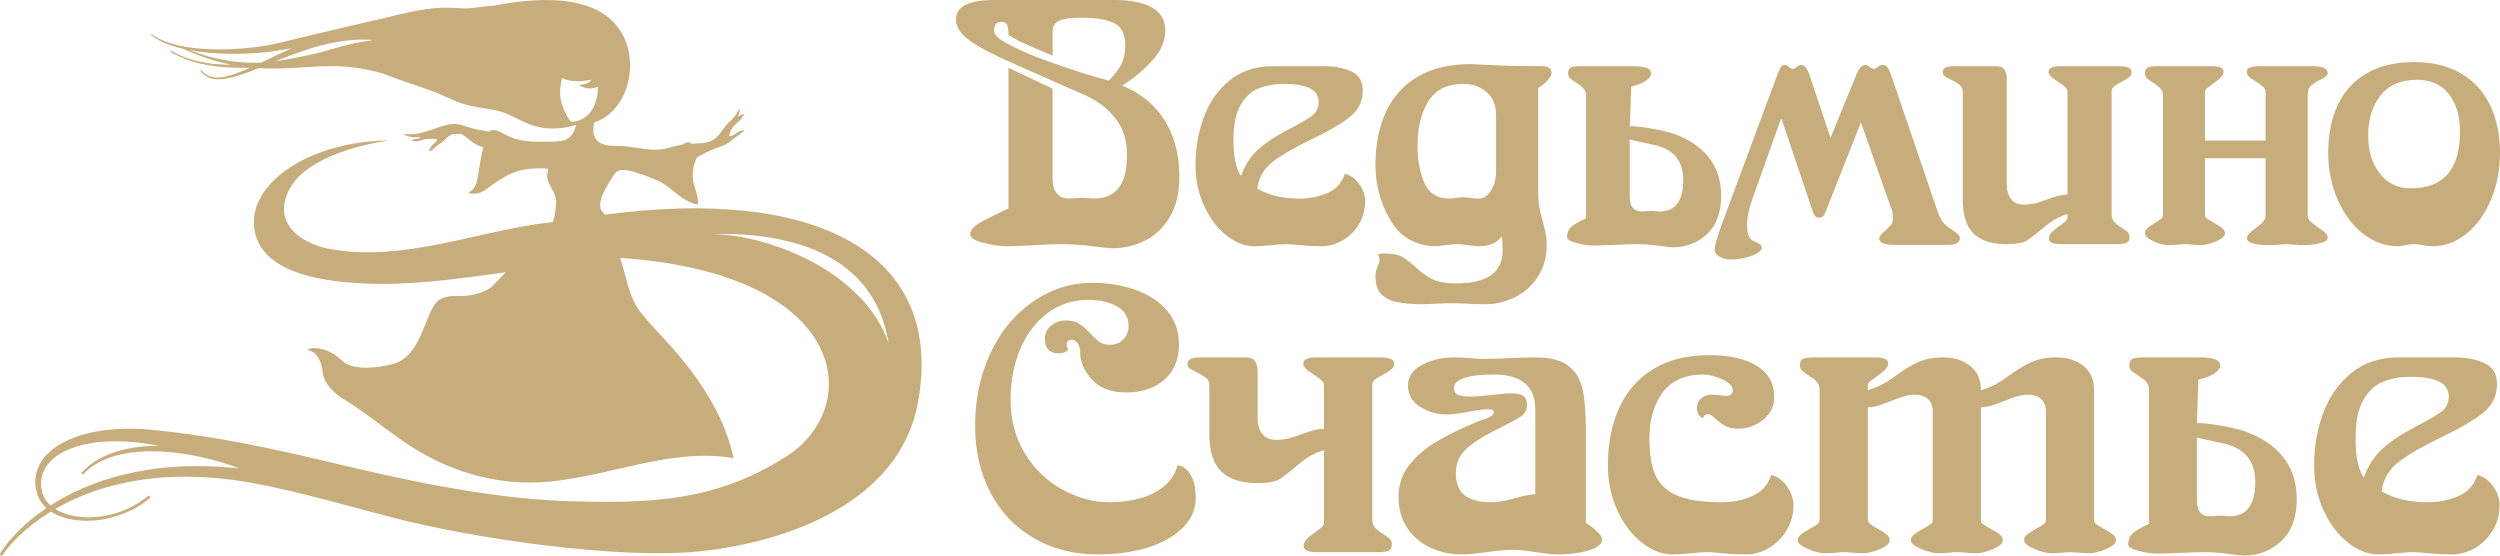<?xml version="1.0" encoding="UTF-8"?> <svg xmlns="http://www.w3.org/2000/svg" width="198" height="44" viewBox="0 0 198 44" fill="none"> <path d="M187.218 37.823C186.782 37.217 186.561 36.176 186.561 34.695C186.561 33.38 186.771 32.376 187.187 31.662C187.609 30.943 188.133 30.464 188.778 30.218C189.413 29.964 190.13 29.845 190.92 29.845C192.931 29.845 193.942 30.356 193.942 31.386C193.942 31.913 193.744 32.328 193.346 32.613C192.95 32.91 192.247 33.316 191.243 33.834C190.237 34.354 189.399 34.909 188.733 35.501C188.067 36.086 187.562 36.86 187.218 37.823ZM197.083 38.09C196.81 37.841 196.519 37.685 196.207 37.618C195.977 38.38 195.492 38.928 194.75 39.267C194.007 39.608 193.183 39.778 192.272 39.778C190.817 39.778 189.606 39.49 188.624 38.919C188.747 37.954 189.206 37.176 190 36.563C190.796 35.967 191.925 35.312 193.392 34.608C194.861 33.907 195.958 33.26 196.678 32.684C197.404 32.097 197.76 31.344 197.76 30.409C197.76 29.605 197.425 29.055 196.757 28.753C196.091 28.456 195.311 28.304 194.421 28.304H189.993C188.498 28.304 187.238 28.716 186.226 29.541C185.22 30.365 184.47 31.427 183.99 32.733C183.513 34.034 183.276 35.407 183.276 36.851C183.276 38.143 183.525 39.338 184.028 40.425C184.528 41.515 185.178 42.36 185.967 42.982C186.761 43.602 187.562 43.91 188.379 43.91C188.766 43.91 189.236 43.883 189.811 43.818C190.384 43.756 190.822 43.73 191.134 43.73C191.367 43.73 191.795 43.756 192.405 43.818C193.01 43.883 193.616 43.91 194.209 43.91C194.822 43.91 195.416 43.744 195.998 43.417C196.577 43.088 197.052 42.62 197.42 42.017C197.788 41.416 197.972 40.741 197.972 39.981C197.972 39.679 197.893 39.35 197.737 38.991C197.574 38.641 197.357 38.341 197.083 38.09ZM173.995 34.663L176.109 35.126C177.776 35.501 178.617 36.512 178.617 38.178C178.617 39.983 177.937 40.891 176.584 40.891C176.507 40.891 176.382 40.886 176.214 40.865C176.053 40.845 175.937 40.84 175.867 40.84C175.767 40.84 175.625 40.845 175.446 40.865C175.266 40.886 175.134 40.891 175.031 40.891C174.335 40.891 173.995 40.471 173.995 39.626V34.663ZM168.645 28.93C168.645 29.11 168.7 29.25 168.812 29.356C168.924 29.462 169.117 29.601 169.387 29.773C169.662 29.946 169.869 30.11 169.997 30.266C170.132 30.42 170.195 30.628 170.195 30.872V41.489C169.478 41.821 169.022 42.095 168.833 42.314C168.654 42.526 168.556 42.786 168.556 43.113C168.556 43.325 168.838 43.502 169.401 43.634C169.96 43.777 170.428 43.843 170.801 43.843C171.21 43.843 171.846 43.823 172.71 43.79C173.569 43.744 174.158 43.73 174.468 43.73C175.157 43.73 175.825 43.777 176.477 43.864C177.12 43.947 177.534 44 177.697 44C178.875 44 179.865 43.615 180.68 42.853C181.492 42.095 181.902 40.99 181.902 39.532C181.902 37.125 180.708 35.407 178.319 34.366C177.772 34.119 177.04 33.919 176.121 33.751C175.208 33.592 174.535 33.507 174.107 33.507C174.028 33.507 173.995 33.53 173.995 33.567C174.009 33.053 174.039 32.387 174.065 31.565C174.095 30.745 174.107 30.25 174.107 30.082C174.64 29.953 175.064 29.785 175.371 29.58C175.685 29.379 175.839 29.158 175.839 28.93C175.839 28.513 175.324 28.304 174.286 28.304H169.746C169.387 28.304 169.117 28.343 168.929 28.405C168.738 28.477 168.645 28.647 168.645 28.93ZM162.54 43.818C162.118 43.818 161.639 43.698 161.105 43.463C160.572 43.235 160.305 43.003 160.305 42.779C160.305 42.63 160.379 42.484 160.526 42.36C160.675 42.229 160.903 42.077 161.213 41.906C161.534 41.731 161.748 41.6 161.862 41.515C161.974 41.427 162.034 41.331 162.034 41.22V32.53C162.034 32.159 161.911 31.851 161.66 31.613C161.42 31.381 161.075 31.259 160.63 31.259C160.342 31.259 160.072 31.3 159.799 31.381C159.529 31.452 159.187 31.579 158.782 31.742C158.372 31.906 158.025 32.03 157.743 32.118C157.459 32.201 157.175 32.249 156.891 32.27V41.22C156.891 41.331 156.94 41.42 157.04 41.501C157.14 41.579 157.355 41.706 157.676 41.888C158.004 42.065 158.242 42.222 158.393 42.346C158.547 42.478 158.621 42.63 158.621 42.779C158.621 43.037 158.36 43.272 157.85 43.489C157.334 43.705 156.887 43.818 156.505 43.818C156.349 43.818 156.104 43.804 155.76 43.777C155.42 43.744 155.159 43.73 154.982 43.73C154.833 43.73 154.598 43.744 154.288 43.777C153.978 43.804 153.739 43.818 153.573 43.818C153.143 43.818 152.668 43.705 152.139 43.468C151.601 43.242 151.336 43.012 151.336 42.779C151.336 42.63 151.406 42.484 151.562 42.36C151.711 42.229 151.944 42.077 152.258 41.906C152.572 41.731 152.786 41.6 152.898 41.515C153.015 41.427 153.07 41.331 153.07 41.22V32.53C153.07 32.159 152.942 31.851 152.696 31.613C152.442 31.381 152.104 31.259 151.662 31.259C151.375 31.259 151.096 31.3 150.833 31.381C150.563 31.452 150.225 31.579 149.82 31.742C149.41 31.906 149.061 32.03 148.779 32.118C148.493 32.201 148.211 32.249 147.929 32.27V41.22C147.929 41.331 148.039 41.453 148.262 41.6C148.474 41.743 148.691 41.867 148.9 41.987C149.108 42.095 149.287 42.222 149.441 42.346C149.59 42.478 149.662 42.63 149.662 42.779C149.662 43.037 149.401 43.272 148.886 43.489C148.365 43.705 147.916 43.818 147.543 43.818C147.389 43.818 147.143 43.804 146.807 43.777C146.472 43.744 146.209 43.73 146.023 43.73C145.878 43.73 145.648 43.744 145.336 43.777C145.019 43.804 144.775 43.818 144.607 43.818C144.188 43.818 143.699 43.705 143.173 43.468C142.64 43.242 142.369 43.012 142.369 42.779C142.369 42.63 142.449 42.484 142.598 42.36C142.749 42.229 142.979 42.077 143.296 41.906C143.61 41.731 143.825 41.6 143.939 41.515C144.053 41.427 144.111 41.331 144.111 41.22V30.872C144.111 30.628 144.044 30.42 143.906 30.266C143.776 30.11 143.573 29.946 143.303 29.773C143.028 29.601 142.833 29.462 142.726 29.356C142.614 29.25 142.553 29.11 142.553 28.93C142.553 28.647 142.647 28.477 142.837 28.405C143.024 28.343 143.296 28.304 143.657 28.304H148.498C149.189 28.304 149.543 28.463 149.543 28.778C149.543 28.939 149.473 29.101 149.34 29.244C149.208 29.382 148.996 29.559 148.707 29.762C148.418 29.964 148.218 30.119 148.099 30.222C147.985 30.317 147.929 30.43 147.929 30.552V30.906C148.253 30.805 148.528 30.697 148.758 30.591C148.996 30.487 149.222 30.365 149.441 30.236C149.655 30.098 149.876 29.955 150.086 29.803C150.297 29.651 150.512 29.499 150.74 29.34C151.254 28.997 151.741 28.739 152.202 28.566C152.665 28.394 153.233 28.304 153.897 28.304C154.751 28.304 155.459 28.527 156.03 28.967C156.607 29.414 156.891 30.056 156.891 30.906C157.445 30.741 157.874 30.561 158.181 30.367C158.488 30.179 158.991 29.833 159.704 29.34C160.221 28.997 160.703 28.739 161.164 28.566C161.629 28.394 162.195 28.304 162.866 28.304C163.709 28.304 164.419 28.527 164.994 28.967C165.564 29.414 165.851 30.056 165.851 30.906V41.22C165.851 41.331 165.902 41.42 166 41.501C166.107 41.579 166.316 41.706 166.64 41.888C166.966 42.065 167.203 42.222 167.355 42.346C167.504 42.478 167.585 42.63 167.585 42.779C167.585 43.037 167.322 43.272 166.801 43.489C166.284 43.705 165.834 43.818 165.459 43.818C165.31 43.818 165.066 43.804 164.728 43.777C164.384 43.744 164.13 43.73 163.948 43.73C163.795 43.73 163.571 43.744 163.254 43.777C162.94 43.804 162.705 43.818 162.54 43.818ZM137.236 30.906C137.236 30.591 136.968 30.308 136.421 30.052C135.873 29.794 135.371 29.665 134.905 29.665C133.473 29.665 132.404 30.128 131.699 31.068C130.989 32.005 130.632 33.23 130.632 34.748C130.632 35.941 130.788 36.892 131.103 37.618C131.417 38.341 131.992 38.878 132.819 39.239C133.645 39.599 134.823 39.778 136.339 39.778C137.249 39.778 138.081 39.608 138.823 39.267C139.564 38.928 140.05 38.38 140.279 37.618C140.595 37.685 140.882 37.841 141.154 38.09C141.433 38.341 141.643 38.641 141.804 38.991C141.964 39.35 142.044 39.679 142.044 39.981C142.044 40.741 141.862 41.416 141.489 42.017C141.119 42.62 140.647 43.088 140.067 43.417C139.492 43.744 138.893 43.91 138.279 43.91C137.692 43.91 137.087 43.883 136.474 43.818C135.862 43.756 135.44 43.73 135.201 43.73C134.893 43.73 134.456 43.756 133.887 43.818C133.317 43.883 132.835 43.91 132.449 43.91C131.634 43.91 130.828 43.602 130.043 42.982C129.252 42.36 128.6 41.515 128.099 40.425C127.596 39.338 127.347 38.143 127.347 36.851C127.347 35.1 127.65 33.571 128.26 32.256C128.87 30.943 129.773 29.923 130.979 29.207C132.181 28.486 133.627 28.127 135.322 28.127C136.982 28.127 138.262 28.414 139.163 28.988C140.071 29.559 140.521 30.388 140.521 31.466C140.521 32.162 140.232 32.749 139.662 33.23C139.087 33.709 138.416 33.949 137.655 33.949C137.236 33.949 136.891 33.873 136.616 33.716C136.339 33.562 136.078 33.366 135.834 33.141C135.58 32.91 135.415 32.793 135.322 32.793C135.091 32.793 134.942 32.906 134.879 33.129C134.558 32.979 134.395 32.712 134.395 32.328C134.395 32.026 134.502 31.772 134.716 31.567C134.933 31.362 135.212 31.259 135.559 31.259C135.78 31.259 136.004 31.273 136.23 31.305C136.449 31.332 136.607 31.349 136.7 31.349C137.061 31.349 137.236 31.201 137.236 30.906ZM115.303 37.475C115.303 36.733 115.552 36.118 116.057 35.626C116.56 35.133 117.319 34.638 118.337 34.124C119.356 33.62 120.046 33.246 120.409 33.023C120.76 32.79 120.942 32.482 120.942 32.088C120.942 31.712 120.826 31.462 120.593 31.332C120.36 31.203 120.046 31.146 119.629 31.146C119.394 31.146 118.907 31.19 118.174 31.275C117.438 31.362 116.888 31.409 116.523 31.409C116.106 31.409 115.768 31.365 115.526 31.286C115.282 31.203 115.154 31.029 115.154 30.759C115.154 30.027 116.211 29.665 118.316 29.665C120.507 29.665 121.596 30.589 121.596 32.443V39.154C121.235 39.154 120.686 39.26 119.955 39.463C119.224 39.672 118.604 39.778 118.101 39.778C117.196 39.778 116.504 39.599 116.022 39.246C115.54 38.894 115.303 38.3 115.303 37.475ZM117.775 43.73C118.665 43.606 119.342 43.546 119.815 43.546C120.229 43.546 120.846 43.606 121.643 43.73C122.446 43.848 123.023 43.91 123.394 43.91C124.283 43.91 125.082 43.809 125.803 43.602C126.528 43.392 126.884 43.093 126.884 42.694C126.884 42.425 126.46 41.994 125.601 41.397V34.129C125.601 32.735 125.515 31.637 125.345 30.837C125.173 30.038 124.795 29.414 124.209 28.967C123.631 28.527 122.76 28.304 121.596 28.304C121.126 28.304 120.432 28.325 119.524 28.364C118.604 28.403 117.938 28.424 117.512 28.424C117.284 28.424 116.93 28.403 116.446 28.364C115.962 28.325 115.559 28.304 115.212 28.304C114.236 28.304 113.382 28.497 112.634 28.896C111.887 29.28 111.512 29.822 111.512 30.52C111.512 31.25 111.829 31.814 112.467 32.219C113.105 32.622 113.813 32.832 114.588 32.832C114.942 32.832 115.496 32.761 116.248 32.62C117 32.48 117.547 32.41 117.899 32.41C118.178 32.41 118.316 32.5 118.316 32.678C118.316 32.88 117.938 33.097 117.179 33.327C115.831 33.88 114.697 34.426 113.778 34.976C112.863 35.522 112.129 36.148 111.582 36.872C111.033 37.586 110.76 38.422 110.76 39.357C110.76 40.287 110.984 41.096 111.433 41.784C111.885 42.471 112.495 43.003 113.268 43.364C114.041 43.73 114.888 43.91 115.81 43.91C116.236 43.91 116.891 43.848 117.775 43.73ZM95.552 29.957C95.391 29.822 95.156 29.672 94.846 29.515C94.537 29.366 94.327 29.248 94.213 29.17C94.101 29.089 94.045 28.967 94.045 28.808C94.045 28.477 94.388 28.304 95.067 28.304H98.704C99.3 28.304 99.601 28.679 99.601 29.432V33.129C99.601 33.638 99.726 34.053 99.975 34.366C100.227 34.679 100.585 34.838 101.067 34.838C101.41 34.838 101.719 34.803 101.999 34.737C102.285 34.665 102.616 34.562 102.991 34.423C103.361 34.283 103.691 34.175 103.962 34.101C104.225 34.023 104.53 33.972 104.86 33.949V30.494C104.86 30.317 104.725 30.135 104.45 29.946C104.18 29.762 103.906 29.564 103.631 29.379C103.356 29.181 103.221 28.997 103.221 28.808C103.221 28.477 103.556 28.304 104.229 28.304H109.368C110.069 28.304 110.416 28.477 110.416 28.808C110.416 28.988 110.348 29.133 110.201 29.25C110.057 29.372 109.848 29.508 109.559 29.658C109.275 29.805 109.058 29.941 108.909 30.056C108.756 30.174 108.683 30.317 108.683 30.494V41.16C108.683 41.402 108.746 41.607 108.879 41.764C109.012 41.92 109.214 42.086 109.487 42.257C109.757 42.431 109.948 42.57 110.066 42.669C110.176 42.77 110.234 42.917 110.234 43.113C110.234 43.383 110.139 43.553 109.955 43.627C109.771 43.698 109.491 43.73 109.135 43.73H104.292C103.596 43.73 103.251 43.567 103.251 43.252C103.251 43.063 103.317 42.89 103.454 42.74C103.587 42.588 103.796 42.418 104.085 42.208C104.367 42.005 104.572 41.846 104.688 41.743C104.804 41.632 104.86 41.51 104.86 41.363V35.665C104.225 35.808 103.549 36.19 102.842 36.779C102.131 37.378 101.619 37.777 101.307 37.966C100.986 38.161 100.402 38.261 99.547 38.261C98.287 38.261 97.351 37.954 96.723 37.337C96.09 36.715 95.778 35.739 95.778 34.393V30.494C95.778 30.278 95.701 30.098 95.552 29.957ZM94.301 37.611C94.567 38.06 94.702 38.661 94.702 39.421C94.702 40.333 94.355 41.133 93.67 41.81C92.981 42.484 92.05 43.012 90.881 43.371C89.701 43.73 88.397 43.91 86.965 43.91C85.014 43.91 83.298 43.468 81.826 42.588C80.345 41.715 79.207 40.506 78.42 38.97C77.628 37.429 77.23 35.697 77.23 33.776C77.23 32.076 77.477 30.524 77.978 29.112C78.473 27.698 79.163 26.491 80.031 25.489C80.904 24.49 81.901 23.723 83.007 23.193C84.12 22.661 85.277 22.398 86.485 22.398C87.766 22.398 88.932 22.592 89.987 22.977C91.035 23.359 91.871 23.923 92.478 24.658C93.081 25.395 93.375 26.263 93.375 27.274C93.375 28.073 93.2 28.762 92.837 29.34C92.467 29.911 91.971 30.354 91.335 30.644C90.706 30.939 89.996 31.081 89.2 31.081C87.996 31.081 87.088 30.741 86.476 30.052C85.859 29.366 85.554 28.675 85.554 27.984C85.554 27.647 85.491 27.38 85.361 27.198C85.235 27.014 85.076 26.913 84.897 26.913C84.618 26.913 84.483 27.044 84.483 27.306C84.483 27.394 84.518 27.528 84.597 27.682C84.434 27.889 84.187 27.984 83.852 27.984C83.118 27.984 82.753 27.599 82.753 26.828C82.753 26.404 82.916 26.054 83.251 25.786C83.579 25.515 83.966 25.379 84.394 25.379C84.83 25.379 85.188 25.464 85.468 25.634C85.742 25.807 86.024 26.051 86.313 26.364C86.599 26.68 86.848 26.913 87.067 27.069C87.286 27.226 87.566 27.306 87.912 27.306C88.362 27.306 88.72 27.159 88.981 26.867C89.246 26.576 89.382 26.238 89.382 25.853C89.382 25.128 89.072 24.593 88.46 24.259C87.856 23.925 87.095 23.753 86.18 23.753C84.932 23.753 83.845 24.117 82.916 24.833C81.982 25.556 81.27 26.512 80.776 27.712C80.285 28.914 80.038 30.218 80.038 31.623C80.038 33.267 80.422 34.714 81.191 35.948C81.961 37.187 82.958 38.138 84.171 38.788C85.388 39.449 86.627 39.778 87.891 39.778C88.676 39.778 89.43 39.686 90.175 39.497C90.916 39.311 91.566 39.004 92.131 38.569C92.686 38.138 93.065 37.567 93.261 36.851C93.691 36.911 94.036 37.162 94.301 37.611ZM188.54 7.564C189.187 6.737 190.144 6.32 191.416 6.32C192.524 6.32 193.369 6.7 193.956 7.455C194.54 8.211 194.831 9.197 194.831 10.427C194.831 13.418 193.527 14.915 190.924 14.915C189.909 14.915 189.094 14.524 188.484 13.752C187.872 12.972 187.56 11.97 187.56 10.751C187.56 9.455 187.886 8.39 188.54 7.564ZM187.131 18.497C187.984 19.167 188.91 19.503 189.909 19.503C190.014 19.503 190.205 19.476 190.477 19.42C190.752 19.365 191.001 19.337 191.222 19.337C191.411 19.337 191.648 19.365 191.932 19.42C192.219 19.476 192.456 19.503 192.645 19.503C193.613 19.503 194.512 19.181 195.329 18.524C196.149 17.873 196.796 16.972 197.276 15.839C197.756 14.699 198 13.455 198 12.099C198 10.655 197.73 9.385 197.199 8.298C196.666 7.214 195.898 6.382 194.875 5.795C193.853 5.207 192.636 4.917 191.222 4.917C189.741 4.917 188.496 5.207 187.462 5.795C186.445 6.375 185.672 7.204 185.164 8.289C184.654 9.367 184.393 10.641 184.393 12.099C184.393 13.411 184.64 14.637 185.129 15.779C185.616 16.919 186.284 17.824 187.131 18.497ZM171.303 17.046V7.589C171.303 7.361 171.243 7.177 171.12 7.032C170.998 6.889 170.812 6.737 170.568 6.578C170.316 6.424 170.139 6.295 170.039 6.202C169.937 6.108 169.883 5.972 169.883 5.806C169.883 5.548 169.972 5.394 170.139 5.332C170.312 5.27 170.563 5.242 170.891 5.242H175.15C175.792 5.242 176.109 5.385 176.109 5.67C176.109 5.82 176.044 5.963 175.925 6.097C175.806 6.226 175.613 6.384 175.345 6.571C175.085 6.76 174.901 6.898 174.791 6.99C174.687 7.078 174.635 7.181 174.635 7.294V11.129H179.436V7.294C179.436 7.133 179.369 6.992 179.236 6.87C179.106 6.746 178.917 6.608 178.668 6.458C178.417 6.304 178.23 6.177 178.116 6.064C177.993 5.954 177.942 5.82 177.942 5.67C177.942 5.385 178.27 5.242 178.95 5.242H183.208C183.977 5.242 184.356 5.431 184.356 5.806C184.356 5.961 184.184 6.117 183.839 6.283C183.495 6.449 183.231 6.612 183.048 6.769C182.864 6.921 182.77 7.2 182.77 7.589V17.046C182.77 17.223 182.84 17.38 182.973 17.518C183.11 17.661 183.311 17.82 183.581 18.004C183.848 18.181 184.042 18.329 184.17 18.442C184.293 18.557 184.356 18.683 184.356 18.822C184.356 19.017 184.147 19.167 183.711 19.271C183.29 19.365 182.836 19.418 182.361 19.418C182.214 19.418 181.995 19.404 181.711 19.381C181.427 19.354 181.213 19.337 181.075 19.337C180.905 19.337 180.687 19.354 180.437 19.381C180.184 19.404 179.988 19.418 179.848 19.418C178.593 19.418 177.962 19.238 177.962 18.877C177.962 18.741 178.025 18.619 178.137 18.497C178.251 18.377 178.435 18.225 178.68 18.043C178.933 17.863 179.122 17.693 179.248 17.543C179.373 17.389 179.436 17.23 179.436 17.046V12.536H174.635V17.046C174.635 17.147 174.682 17.232 174.773 17.302C174.866 17.371 175.059 17.488 175.357 17.654C175.655 17.817 175.876 17.962 176.011 18.08C176.149 18.197 176.219 18.329 176.219 18.476C176.219 18.704 175.979 18.918 175.504 19.119C175.026 19.317 174.621 19.418 174.279 19.418C174.139 19.418 173.944 19.404 173.685 19.381C173.436 19.354 173.224 19.337 173.052 19.337C172.922 19.337 172.714 19.354 172.428 19.381C172.137 19.404 171.916 19.418 171.76 19.418C171.387 19.418 170.978 19.314 170.542 19.1C170.102 18.893 169.883 18.681 169.883 18.476C169.883 18.326 169.944 18.197 170.065 18.085C170.181 17.969 170.374 17.836 170.638 17.672C170.903 17.513 171.073 17.396 171.171 17.32C171.257 17.242 171.303 17.154 171.303 17.046ZM154.013 6.03C153.911 5.954 153.862 5.85 153.862 5.703C153.862 5.394 154.174 5.242 154.796 5.242H158.123C158.668 5.242 158.938 5.583 158.938 6.269V14.637C158.938 15.109 159.054 15.487 159.287 15.779C159.511 16.062 159.844 16.207 160.281 16.207C160.589 16.207 160.877 16.175 161.133 16.115C161.389 16.053 161.69 15.959 162.037 15.832C162.379 15.703 162.677 15.609 162.922 15.535C163.171 15.464 163.445 15.418 163.746 15.395V7.241C163.746 7.075 163.622 6.91 163.373 6.737C163.124 6.571 162.877 6.394 162.626 6.219C162.37 6.044 162.246 5.871 162.246 5.703C162.246 5.394 162.551 5.242 163.175 5.242H167.865C168.505 5.242 168.828 5.394 168.828 5.703C168.828 5.859 168.763 5.993 168.628 6.106C168.498 6.216 168.3 6.338 168.042 6.474C167.781 6.612 167.581 6.732 167.445 6.843C167.306 6.949 167.241 7.078 167.241 7.241V16.993C167.241 17.219 167.301 17.398 167.418 17.543C167.543 17.684 167.723 17.838 167.969 17.995C168.223 18.156 168.402 18.278 168.505 18.372C168.607 18.465 168.659 18.603 168.659 18.773C168.659 19.027 168.572 19.181 168.402 19.245C168.235 19.308 167.981 19.337 167.653 19.337H163.224C162.589 19.337 162.274 19.197 162.274 18.904C162.274 18.732 162.332 18.578 162.458 18.439C162.584 18.301 162.777 18.14 163.033 17.951C163.299 17.767 163.483 17.622 163.59 17.525C163.692 17.424 163.746 17.311 163.746 17.177V16.963C163.161 17.103 162.551 17.44 161.913 17.976C161.268 18.515 160.805 18.877 160.509 19.061C160.216 19.248 159.674 19.337 158.887 19.337C157.739 19.337 156.882 19.059 156.304 18.497C155.736 17.935 155.448 17.037 155.448 15.797V7.241C155.448 7.041 155.378 6.88 155.233 6.753C155.094 6.624 154.875 6.488 154.591 6.348C154.311 6.209 154.114 6.101 154.013 6.03ZM135.801 19.713C135.801 19.457 136.004 18.773 136.404 17.661L140.777 5.889C140.893 5.601 140.982 5.403 141.047 5.3C141.117 5.191 141.222 5.136 141.375 5.136C141.471 5.136 141.569 5.191 141.685 5.3C141.806 5.403 141.908 5.459 142.002 5.459C142.057 5.459 142.16 5.403 142.3 5.3C142.439 5.191 142.56 5.136 142.661 5.136C142.896 5.136 143.11 5.389 143.294 5.889L144.98 10.912L147.031 5.889C147.238 5.389 147.482 5.136 147.771 5.136C147.815 5.136 147.916 5.191 148.069 5.3C148.214 5.403 148.335 5.459 148.421 5.459C148.493 5.459 148.595 5.403 148.726 5.3C148.854 5.191 148.97 5.136 149.073 5.136C149.266 5.136 149.396 5.196 149.482 5.316C149.564 5.438 149.657 5.629 149.76 5.889L153.441 16.696C153.608 17.191 153.797 17.532 154.006 17.728C154.214 17.928 154.465 18.121 154.768 18.313C155.066 18.506 155.224 18.683 155.224 18.852C155.224 19.213 154.921 19.393 154.323 19.393H149.978C149.21 19.393 148.833 19.222 148.833 18.877C148.833 18.75 148.959 18.573 149.219 18.343C149.48 18.11 149.657 17.935 149.767 17.824C149.871 17.709 149.923 17.532 149.923 17.288C149.923 17.053 149.906 16.871 149.869 16.749L147.387 9.699L144.542 16.878C144.463 17.117 144.309 17.235 144.085 17.235C143.85 17.235 143.697 17.117 143.613 16.878L141.101 9.427H141.047L138.777 15.795C138.504 16.576 138.369 17.237 138.369 17.792C138.369 18.156 138.404 18.439 138.479 18.644C138.549 18.842 138.705 19.022 138.977 19.128C140.542 19.734 138.463 20.574 137.059 20.549C136.737 20.549 136.449 20.475 136.19 20.332C135.934 20.19 135.801 19.982 135.801 19.713ZM129.077 11.055L131.014 11.479C132.546 11.815 133.31 12.741 133.31 14.261C133.31 15.917 132.686 16.749 131.452 16.749C131.384 16.749 131.266 16.742 131.117 16.721C130.968 16.705 130.856 16.696 130.805 16.696C130.705 16.696 130.579 16.705 130.411 16.721C130.251 16.742 130.122 16.749 130.032 16.749C129.396 16.749 129.077 16.36 129.077 15.586V11.055ZM124.367 18.043C124.199 18.241 124.111 18.481 124.111 18.773C124.111 18.969 124.374 19.135 124.886 19.257C125.396 19.381 125.824 19.446 126.157 19.446C126.539 19.446 127.124 19.427 127.908 19.393C128.693 19.361 129.235 19.337 129.524 19.337C130.146 19.337 130.758 19.381 131.35 19.462C131.943 19.543 132.313 19.586 132.465 19.586C133.543 19.586 134.451 19.236 135.196 18.543C135.941 17.847 136.316 16.834 136.316 15.503C136.316 13.308 135.217 11.735 133.035 10.779C132.539 10.556 131.873 10.371 131.031 10.222C130.192 10.072 129.578 9.994 129.189 9.994C129.119 9.994 129.077 10.012 129.077 10.049C129.098 9.579 129.119 8.969 129.152 8.218C129.177 7.469 129.189 7.018 129.189 6.861C129.675 6.744 130.064 6.589 130.348 6.403C130.63 6.219 130.772 6.018 130.772 5.806C130.772 5.431 130.299 5.242 129.354 5.242H125.196C124.877 5.242 124.623 5.27 124.455 5.332C124.278 5.394 124.195 5.548 124.195 5.806C124.195 5.972 124.243 6.108 124.348 6.202C124.448 6.295 124.623 6.424 124.877 6.578C125.121 6.737 125.312 6.889 125.431 7.032C125.552 7.177 125.613 7.361 125.613 7.589V17.288C124.951 17.599 124.539 17.85 124.367 18.043ZM118.488 13.534C118.488 14.162 118.355 14.681 118.087 15.1C117.824 15.519 117.491 15.728 117.098 15.728C116.944 15.728 116.728 15.71 116.434 15.673C116.146 15.639 115.941 15.618 115.808 15.618C115.701 15.618 115.526 15.639 115.284 15.673C115.061 15.71 114.886 15.728 114.781 15.728C113.843 15.728 113.189 15.314 112.816 14.489C112.451 13.662 112.269 12.679 112.269 11.534C112.269 10.155 112.544 8.989 113.102 8.054C113.668 7.115 114.6 6.645 115.899 6.645C116.616 6.645 117.228 6.857 117.731 7.285C118.236 7.709 118.488 8.314 118.488 9.109V13.534ZM108.935 21.903C108.935 22.493 109.081 22.949 109.373 23.271C109.664 23.591 110.083 23.81 110.637 23.923C111.189 24.041 111.908 24.096 112.786 24.096C112.912 24.096 113.217 24.082 113.703 24.054C114.183 24.031 114.662 24.015 115.13 24.015C115.31 24.015 115.668 24.031 116.192 24.054C116.714 24.082 117.198 24.096 117.643 24.096C118.474 24.096 119.263 23.905 120.013 23.527C120.758 23.149 121.361 22.606 121.815 21.885C122.271 21.166 122.502 20.339 122.502 19.393C122.502 18.875 122.39 18.234 122.171 17.477C121.938 16.689 121.822 16.003 121.822 15.424V6.972C122.528 6.506 122.881 6.101 122.881 5.758C122.881 5.412 122.609 5.242 122.067 5.242C120.679 5.242 119.431 5.217 118.33 5.161C117.228 5.106 116.602 5.076 116.467 5.076C114.821 5.076 113.435 5.403 112.311 6.057C111.184 6.709 110.341 7.637 109.775 8.84C109.217 10.04 108.935 11.454 108.935 13.075C108.935 14.609 109.317 16.044 110.083 17.382C110.846 18.72 112.013 19.427 113.58 19.503C113.78 19.503 114.071 19.476 114.458 19.42C114.842 19.365 115.149 19.337 115.377 19.337C115.622 19.337 115.929 19.365 116.283 19.42C116.637 19.476 116.909 19.503 117.098 19.503C117.934 19.503 118.537 19.262 118.895 18.773H118.951C118.988 19.16 119.009 19.51 119.009 19.83C119.009 21.574 117.78 22.447 115.324 22.447C114.553 22.447 113.943 22.343 113.501 22.138C113.063 21.933 112.628 21.636 112.206 21.235C111.789 20.837 111.41 20.544 111.072 20.355C110.735 20.167 110.241 20.072 109.596 20.072C109.38 20.072 109.219 20.107 109.128 20.176C109.219 20.266 109.265 20.427 109.265 20.662C109.265 20.701 109.207 20.858 109.102 21.125C108.988 21.394 108.935 21.652 108.935 21.903ZM98.262 8.305C98.641 7.651 99.13 7.214 99.712 6.983C100.297 6.76 100.949 6.645 101.677 6.645C103.519 6.645 104.436 7.115 104.436 8.054C104.436 8.536 104.255 8.913 103.894 9.18C103.533 9.45 102.89 9.823 101.966 10.295C101.049 10.772 100.287 11.279 99.673 11.815C99.067 12.352 98.604 13.064 98.29 13.944C97.892 13.388 97.687 12.43 97.687 11.081C97.687 9.883 97.88 8.959 98.262 8.305ZM97.147 18.658C97.868 19.225 98.604 19.503 99.351 19.503C99.701 19.503 100.141 19.476 100.66 19.42C101.188 19.365 101.584 19.337 101.868 19.337C102.085 19.337 102.471 19.365 103.03 19.42C103.587 19.476 104.141 19.503 104.679 19.503C105.242 19.503 105.785 19.354 106.315 19.052C106.849 18.75 107.282 18.326 107.617 17.776C107.955 17.23 108.12 16.604 108.12 15.917C108.12 15.634 108.048 15.335 107.908 15.014C107.754 14.692 107.559 14.416 107.312 14.188C107.061 13.962 106.795 13.817 106.511 13.755C106.299 14.45 105.859 14.95 105.179 15.261C104.497 15.574 103.736 15.728 102.911 15.728C101.582 15.728 100.469 15.464 99.573 14.938C99.687 14.066 100.108 13.347 100.83 12.792C101.559 12.241 102.595 11.645 103.934 11.002C105.279 10.362 106.278 9.775 106.939 9.236C107.601 8.704 107.931 8.015 107.931 7.163C107.931 6.43 107.624 5.924 107.014 5.65C106.399 5.376 105.689 5.242 104.877 5.242H100.825C99.461 5.242 98.306 5.62 97.384 6.368C96.457 7.117 95.778 8.093 95.342 9.284C94.904 10.482 94.683 11.735 94.683 13.052C94.683 14.238 94.911 15.325 95.375 16.32C95.836 17.313 96.42 18.091 97.147 18.658ZM79.272 1.73C79.54 1.73 79.71 1.813 79.775 1.99C79.84 2.167 79.87 2.423 79.87 2.757C80.075 2.909 80.35 3.068 80.692 3.236C81.035 3.404 81.428 3.581 81.866 3.77C82.311 3.955 82.806 4.169 83.365 4.406V2.538C83.365 2.096 83.542 1.794 83.896 1.638C84.252 1.481 84.837 1.403 85.659 1.403C86.832 1.403 87.703 1.552 88.264 1.845C88.832 2.137 89.121 2.722 89.121 3.593C89.121 4.18 89.016 4.678 88.814 5.083C88.609 5.491 88.276 5.917 87.812 6.378C87.384 6.276 86.681 6.071 85.696 5.767C84.711 5.459 83.67 5.106 82.585 4.703C81.502 4.298 80.583 3.892 79.84 3.487C79.097 3.091 78.725 2.745 78.725 2.46C78.725 1.972 78.909 1.73 79.272 1.73ZM80.359 5.076L85.931 7.538C86.855 7.937 87.645 8.526 88.287 9.309C88.942 10.092 89.258 11.085 89.258 12.292C89.258 14.575 88.399 15.722 86.667 15.722C86.571 15.722 86.415 15.71 86.201 15.694C85.992 15.675 85.831 15.664 85.738 15.664C85.614 15.664 85.447 15.675 85.216 15.694C84.993 15.71 84.818 15.722 84.702 15.722C83.81 15.722 83.365 15.187 83.365 14.123V7.022L79.87 5.371V16.505C79.034 16.901 78.415 17.203 78.017 17.414C77.614 17.626 77.316 17.817 77.125 17.999C76.937 18.177 76.837 18.361 76.837 18.554C76.837 18.835 77.2 19.061 77.915 19.238C78.634 19.418 79.223 19.503 79.677 19.503C80.206 19.503 80.937 19.476 81.87 19.42C82.804 19.365 83.505 19.337 83.968 19.337C84.825 19.337 85.673 19.393 86.506 19.501C87.333 19.609 87.864 19.66 88.096 19.66C89.035 19.66 89.912 19.457 90.711 19.045C91.519 18.635 92.173 18.006 92.667 17.154C93.163 16.295 93.407 15.254 93.407 14.02C93.407 12.909 93.249 11.887 92.918 10.949C92.588 10.007 92.087 9.183 91.403 8.464C90.72 7.746 89.88 7.181 88.874 6.781C89.794 6.202 90.595 5.537 91.27 4.786C91.95 4.033 92.292 3.252 92.292 2.43C92.292 0.808 90.925 0 88.192 0H78.778C76.737 0 75.719 0.502 75.719 1.518C75.719 1.907 75.856 2.266 76.12 2.598C76.39 2.93 76.858 3.294 77.523 3.68C78.192 4.074 79.137 4.535 80.359 5.076ZM56.254 18.534C60.55 18.412 69.074 19.05 70.376 27.18C68.399 21.413 60.713 18.534 56.254 18.534ZM18.209 37.026C17.083 36.92 15.946 36.902 14.815 36.927C13.683 36.955 12.552 37.063 11.434 37.252C9.204 37.625 7.017 38.325 5.038 39.41C4.684 39.603 4.34 39.813 4 40.029C3.872 39.916 3.758 39.792 3.658 39.656C3.522 39.472 3.42 39.265 3.355 39.048C3.292 38.829 3.257 38.59 3.255 38.359C3.241 37.899 3.36 37.447 3.592 37.058C3.825 36.667 4.16 36.335 4.547 36.072C4.936 35.808 5.369 35.605 5.821 35.446C6.726 35.133 7.699 34.992 8.673 34.958C9.648 34.921 10.629 34.992 11.595 35.135C11.911 35.183 12.235 35.243 12.559 35.301C11.481 35.312 10.396 35.425 9.355 35.727C8.275 36.036 7.227 36.581 6.477 37.427C6.447 37.461 6.449 37.512 6.482 37.544C6.517 37.576 6.57 37.576 6.603 37.542C7.36 36.757 8.379 36.273 9.436 36.02C10.498 35.764 11.602 35.709 12.694 35.757C13.788 35.808 14.875 35.967 15.946 36.201C16.48 36.319 17.01 36.455 17.534 36.614C18.016 36.754 18.475 36.92 18.955 37.102C18.708 37.072 18.459 37.042 18.209 37.026ZM45.756 9.567C45.609 9.611 45.388 9.703 45.241 9.62C45.125 9.558 45.043 9.388 44.971 9.28C44.699 8.881 44.459 8.257 44.394 7.776C44.368 7.58 44.296 7.105 44.513 6.189C45.06 6.421 45.765 6.541 46.836 6.302C46.645 6.585 46.415 6.677 45.861 6.728C45.849 6.728 45.844 6.744 45.856 6.748C46.194 6.912 46.617 7.165 47.353 6.875C47.328 8.204 46.841 9.229 45.756 9.567ZM29.425 3.201C28.822 3.271 28.233 3.383 27.658 3.522C26.861 3.708 26.082 3.961 25.325 4.166C24.552 4.351 23.765 4.514 22.978 4.659C22.596 4.726 22.214 4.791 21.83 4.851C22.505 4.576 23.183 4.312 23.867 4.077C25.192 3.616 26.554 3.275 27.919 3.167C28.436 3.128 28.952 3.125 29.465 3.16C29.451 3.174 29.437 3.188 29.425 3.201ZM20.673 4.963C20.023 4.984 19.376 4.968 18.726 4.892C17.958 4.804 17.192 4.655 16.44 4.45C15.946 4.307 15.457 4.143 14.978 3.961C15.483 4.058 15.993 4.13 16.508 4.176C18.098 4.312 19.7 4.295 21.297 4.111C21.497 4.086 21.697 4.058 21.898 4.024L22.487 3.925L23.106 3.819C22.643 4.026 22.182 4.238 21.728 4.457C21.374 4.625 21.024 4.795 20.673 4.963ZM47.9 17.007C47.693 16.756 47.567 16.675 47.535 16.302C47.474 15.606 48.203 14.501 48.608 13.872C48.929 13.37 49.383 13.156 52.059 14.289C52.946 14.664 53.565 15.464 54.426 15.899C54.841 16.108 55.251 16.274 55.279 16.131C55.332 15.871 55.206 15.443 55.109 15.095C55.027 14.8 54.913 14.512 54.883 14.206C54.82 13.605 54.925 12.976 55.218 12.444C55.709 12.193 56.173 11.935 56.692 11.746C57.048 11.617 57.404 11.509 57.719 11.295C57.993 11.106 58.24 10.88 58.51 10.684C58.632 10.595 58.783 10.509 58.883 10.394C58.929 10.344 58.957 10.332 58.895 10.311C58.82 10.288 58.639 10.376 58.573 10.399C58.385 10.463 58.01 10.811 57.814 10.793C57.716 10.784 57.784 10.666 57.8 10.597C57.97 9.844 58.566 9.752 58.892 9.118C58.932 9.038 58.941 9.033 58.869 9.038C58.752 9.047 58.562 9.199 58.447 9.233C58.506 9.079 58.569 8.918 58.596 8.754C58.65 8.443 58.436 8.823 58.385 8.906C58.236 9.16 58.066 9.376 57.852 9.581C57.719 9.708 57.584 9.828 57.467 9.973C57.172 10.346 56.911 10.816 56.492 11.074C55.972 11.392 55.316 11.348 54.734 11.387C54.587 11.106 54.161 11.378 53.975 11.47C53.656 11.516 53.344 11.585 53.036 11.684C51.595 12.142 50.331 11.541 48.892 11.557C47.504 11.571 46.762 11.18 47.057 9.696C47.497 9.572 47.931 9.303 48.296 8.996C49.87 7.672 50.554 4.68 49.137 2.451C47.153 -0.668 42.121 -0.147 39.041 0.463C38.317 0.463 37.6 0.661 36.873 0.661C36.501 0.661 36.128 0.638 35.758 0.62C33.916 0.532 32.147 1.016 30.403 1.442C28.875 1.787 27.351 2.142 25.83 2.504L23.516 3.054L22.361 3.333L21.784 3.471C21.597 3.515 21.409 3.552 21.215 3.586C20.449 3.72 19.667 3.807 18.882 3.86C18.1 3.913 17.311 3.932 16.526 3.895C15.742 3.858 14.957 3.777 14.191 3.609C13.427 3.436 12.67 3.178 12.03 2.727C12.011 2.713 11.986 2.715 11.97 2.736C11.956 2.752 11.96 2.78 11.979 2.796C12.615 3.282 13.378 3.572 14.147 3.777C14.261 3.807 14.377 3.833 14.491 3.858C15.718 4.422 17.008 4.867 18.349 5.134C18.303 5.134 18.258 5.134 18.212 5.134C17.413 5.12 16.612 5.055 15.832 4.887C15.052 4.719 14.291 4.445 13.604 4.044C13.579 4.031 13.548 4.037 13.532 4.063C13.518 4.088 13.525 4.118 13.551 4.134C14.247 4.542 15.015 4.83 15.8 5.021C16.589 5.21 17.395 5.311 18.205 5.35C18.738 5.378 19.271 5.38 19.804 5.366C19.164 5.65 18.515 5.924 17.835 6.067C17.497 6.133 17.145 6.163 16.81 6.094C16.475 6.027 16.172 5.841 15.956 5.574C15.939 5.555 15.912 5.551 15.89 5.567C15.872 5.581 15.867 5.611 15.883 5.629C16.1 5.919 16.421 6.138 16.78 6.223C17.141 6.308 17.511 6.29 17.867 6.232C18.58 6.115 19.257 5.871 19.919 5.62C20.102 5.546 20.284 5.472 20.466 5.399C20.659 5.41 20.855 5.419 21.05 5.424C21.844 5.442 22.633 5.41 23.418 5.371C24.98 5.27 26.524 5.148 28.037 5.348C28.796 5.445 29.544 5.601 30.275 5.809C31.367 6.23 32.904 6.758 34.138 7.181C34.946 7.46 35.7 7.884 36.508 8.165C37.434 8.487 38.345 8.545 39.292 8.743C40.326 8.962 41.167 9.588 42.149 9.918C42.552 10.053 42.971 10.136 43.395 10.164C44.147 10.217 44.904 10.109 45.626 9.899C45.302 11.184 44.627 11.205 43.411 11.223C42.163 11.242 41.097 11.253 39.984 10.641C39.677 10.47 39.164 10.171 38.801 10.357C38.789 10.378 38.773 10.403 38.762 10.431C38.398 10.351 38.028 10.309 37.667 10.231C37.309 10.155 36.985 10.026 36.636 9.924C36.233 9.807 35.884 9.775 35.476 9.869C34.396 10.118 33.455 10.687 32.315 10.632C32.27 10.629 31.963 10.585 31.961 10.627C31.958 10.659 32.172 10.735 32.186 10.742C32.326 10.797 32.473 10.836 32.622 10.857C32.703 10.871 33.332 10.857 33.334 10.889C33.344 10.968 32.776 11.023 32.727 11.037C32.557 11.081 32.582 11.138 32.736 11.17C32.922 11.207 33.097 11.187 33.274 11.127C33.574 11.025 33.837 10.993 34.154 11.005C34.249 11.007 34.587 10.952 34.603 11.085C34.615 11.187 34.394 11.341 34.338 11.396C34.235 11.495 34.135 11.601 34.068 11.723C34.026 11.797 33.977 11.894 34.005 11.979C34.089 11.977 34.168 11.919 34.233 11.873C34.436 11.73 34.587 11.521 34.808 11.403C35.164 11.216 35.381 10.836 35.728 10.673C35.909 10.588 36.142 10.622 36.338 10.606C36.51 10.59 36.606 10.634 36.748 10.737C36.992 10.915 37.218 11.117 37.465 11.29C37.725 11.477 37.989 11.578 38.296 11.668C38.049 12.435 37.979 13.248 37.84 14.038C37.779 14.388 37.702 14.75 37.437 15.008C37.381 15.063 37.085 15.245 37.16 15.316C37.213 15.367 37.423 15.339 37.483 15.339C37.677 15.339 37.863 15.319 38.044 15.249C38.375 15.125 38.648 14.881 38.932 14.676C39.272 14.429 39.628 14.201 39.993 13.992C40.925 13.451 41.914 13.306 42.985 13.335C43.155 13.34 43.246 13.349 43.414 13.377C43.407 13.582 43.339 13.706 43.337 13.872C43.323 14.669 44.07 15.206 44.042 15.977C44.024 16.509 43.968 17.085 43.784 17.589C37.975 18.2 32.012 20.825 26.096 19.711C23.669 19.252 21.618 17.603 22.871 15.081C24.279 12.246 29.374 11.348 30.605 11.15C30.71 11.134 30.706 11.12 30.603 11.122C24.34 11.267 19.471 14.627 20.172 18.31C20.845 21.834 26.137 22.332 28.918 22.456C32.279 22.606 35.67 22.161 38.992 21.71C39.351 21.661 39.707 21.613 40.063 21.562C39.695 21.938 39.283 22.359 38.864 22.792C38.012 23.292 37.304 23.451 36.319 23.442C35.344 23.435 34.689 23.522 34.221 24.444C33.479 25.909 33.064 28.182 31.25 28.792C31.032 28.866 28.184 29.623 27.083 28.559C25.565 27.092 24.049 27.668 24.431 27.744C25.162 27.887 25.495 28.778 25.544 29.391C25.625 30.374 26.468 31.153 27.26 31.637C29.551 33.039 31.509 34.884 33.898 36.146C36.24 37.388 38.797 38.125 41.458 38.21C47.067 38.385 52.503 35.326 58.094 36.282C57.456 33.237 55.789 30.589 53.819 28.216C52.836 27.032 51.712 25.955 50.755 24.755C49.784 23.536 49.602 21.864 49.118 20.422C67.358 21.684 68.371 32.235 62.312 36.128C56.76 39.693 51.577 39.923 44.659 39.677C38.105 39.442 30.647 37.673 26.717 36.743C22.787 35.81 18.808 34.902 14.768 34.366L14.012 34.262L13.252 34.177L12.493 34.089C12.242 34.062 11.988 34.032 11.725 34.013C10.689 33.931 9.644 33.928 8.605 34.036C7.569 34.147 6.531 34.368 5.557 34.78C5.071 34.99 4.598 35.246 4.177 35.58C3.755 35.911 3.378 36.319 3.127 36.807C2.871 37.291 2.759 37.848 2.803 38.383C2.824 38.652 2.88 38.91 2.961 39.17C3.047 39.428 3.18 39.672 3.346 39.886C3.446 40.016 3.56 40.133 3.681 40.241L3.599 40.294C3.136 40.614 2.687 40.951 2.261 41.317C1.832 41.683 1.427 42.072 1.047 42.484C0.668 42.899 0.314 43.337 0.018 43.82C-0.017 43.873 -0 43.945 0.056 43.982C0.111 44.014 0.184 44.002 0.221 43.945L0.223 43.942C0.521 43.493 0.882 43.076 1.266 42.687C1.651 42.296 2.06 41.932 2.489 41.591C2.919 41.25 3.371 40.937 3.832 40.64C3.9 40.596 3.967 40.557 4.037 40.515C4.221 40.637 4.417 40.743 4.619 40.828C5.101 41.036 5.613 41.151 6.128 41.206C7.155 41.317 8.193 41.195 9.171 40.893C10.151 40.594 11.073 40.112 11.863 39.463C11.914 39.419 11.918 39.348 11.877 39.299C11.835 39.248 11.76 39.242 11.711 39.285C10.195 40.552 8.121 41.158 6.163 40.916C5.676 40.849 5.197 40.725 4.759 40.52C4.628 40.46 4.5 40.386 4.379 40.31C4.668 40.142 4.964 39.981 5.264 39.831C7.224 38.839 9.369 38.24 11.541 37.954C12.631 37.811 13.727 37.745 14.824 37.758C15.923 37.772 17.02 37.828 18.109 37.968C18.382 37.996 18.654 38.039 18.927 38.078C19.197 38.122 19.469 38.157 19.739 38.208C20.279 38.309 20.82 38.403 21.36 38.521C22.44 38.749 23.518 39.007 24.594 39.276C26.745 39.82 28.892 40.416 31.055 40.98C37.539 42.671 49.095 44.341 55.511 43.657C62.338 42.931 71.214 39.81 72.688 31.952C74.953 19.867 64.357 14.78 47.9 17.007Z" fill="#C7AD7C"></path> </svg> 